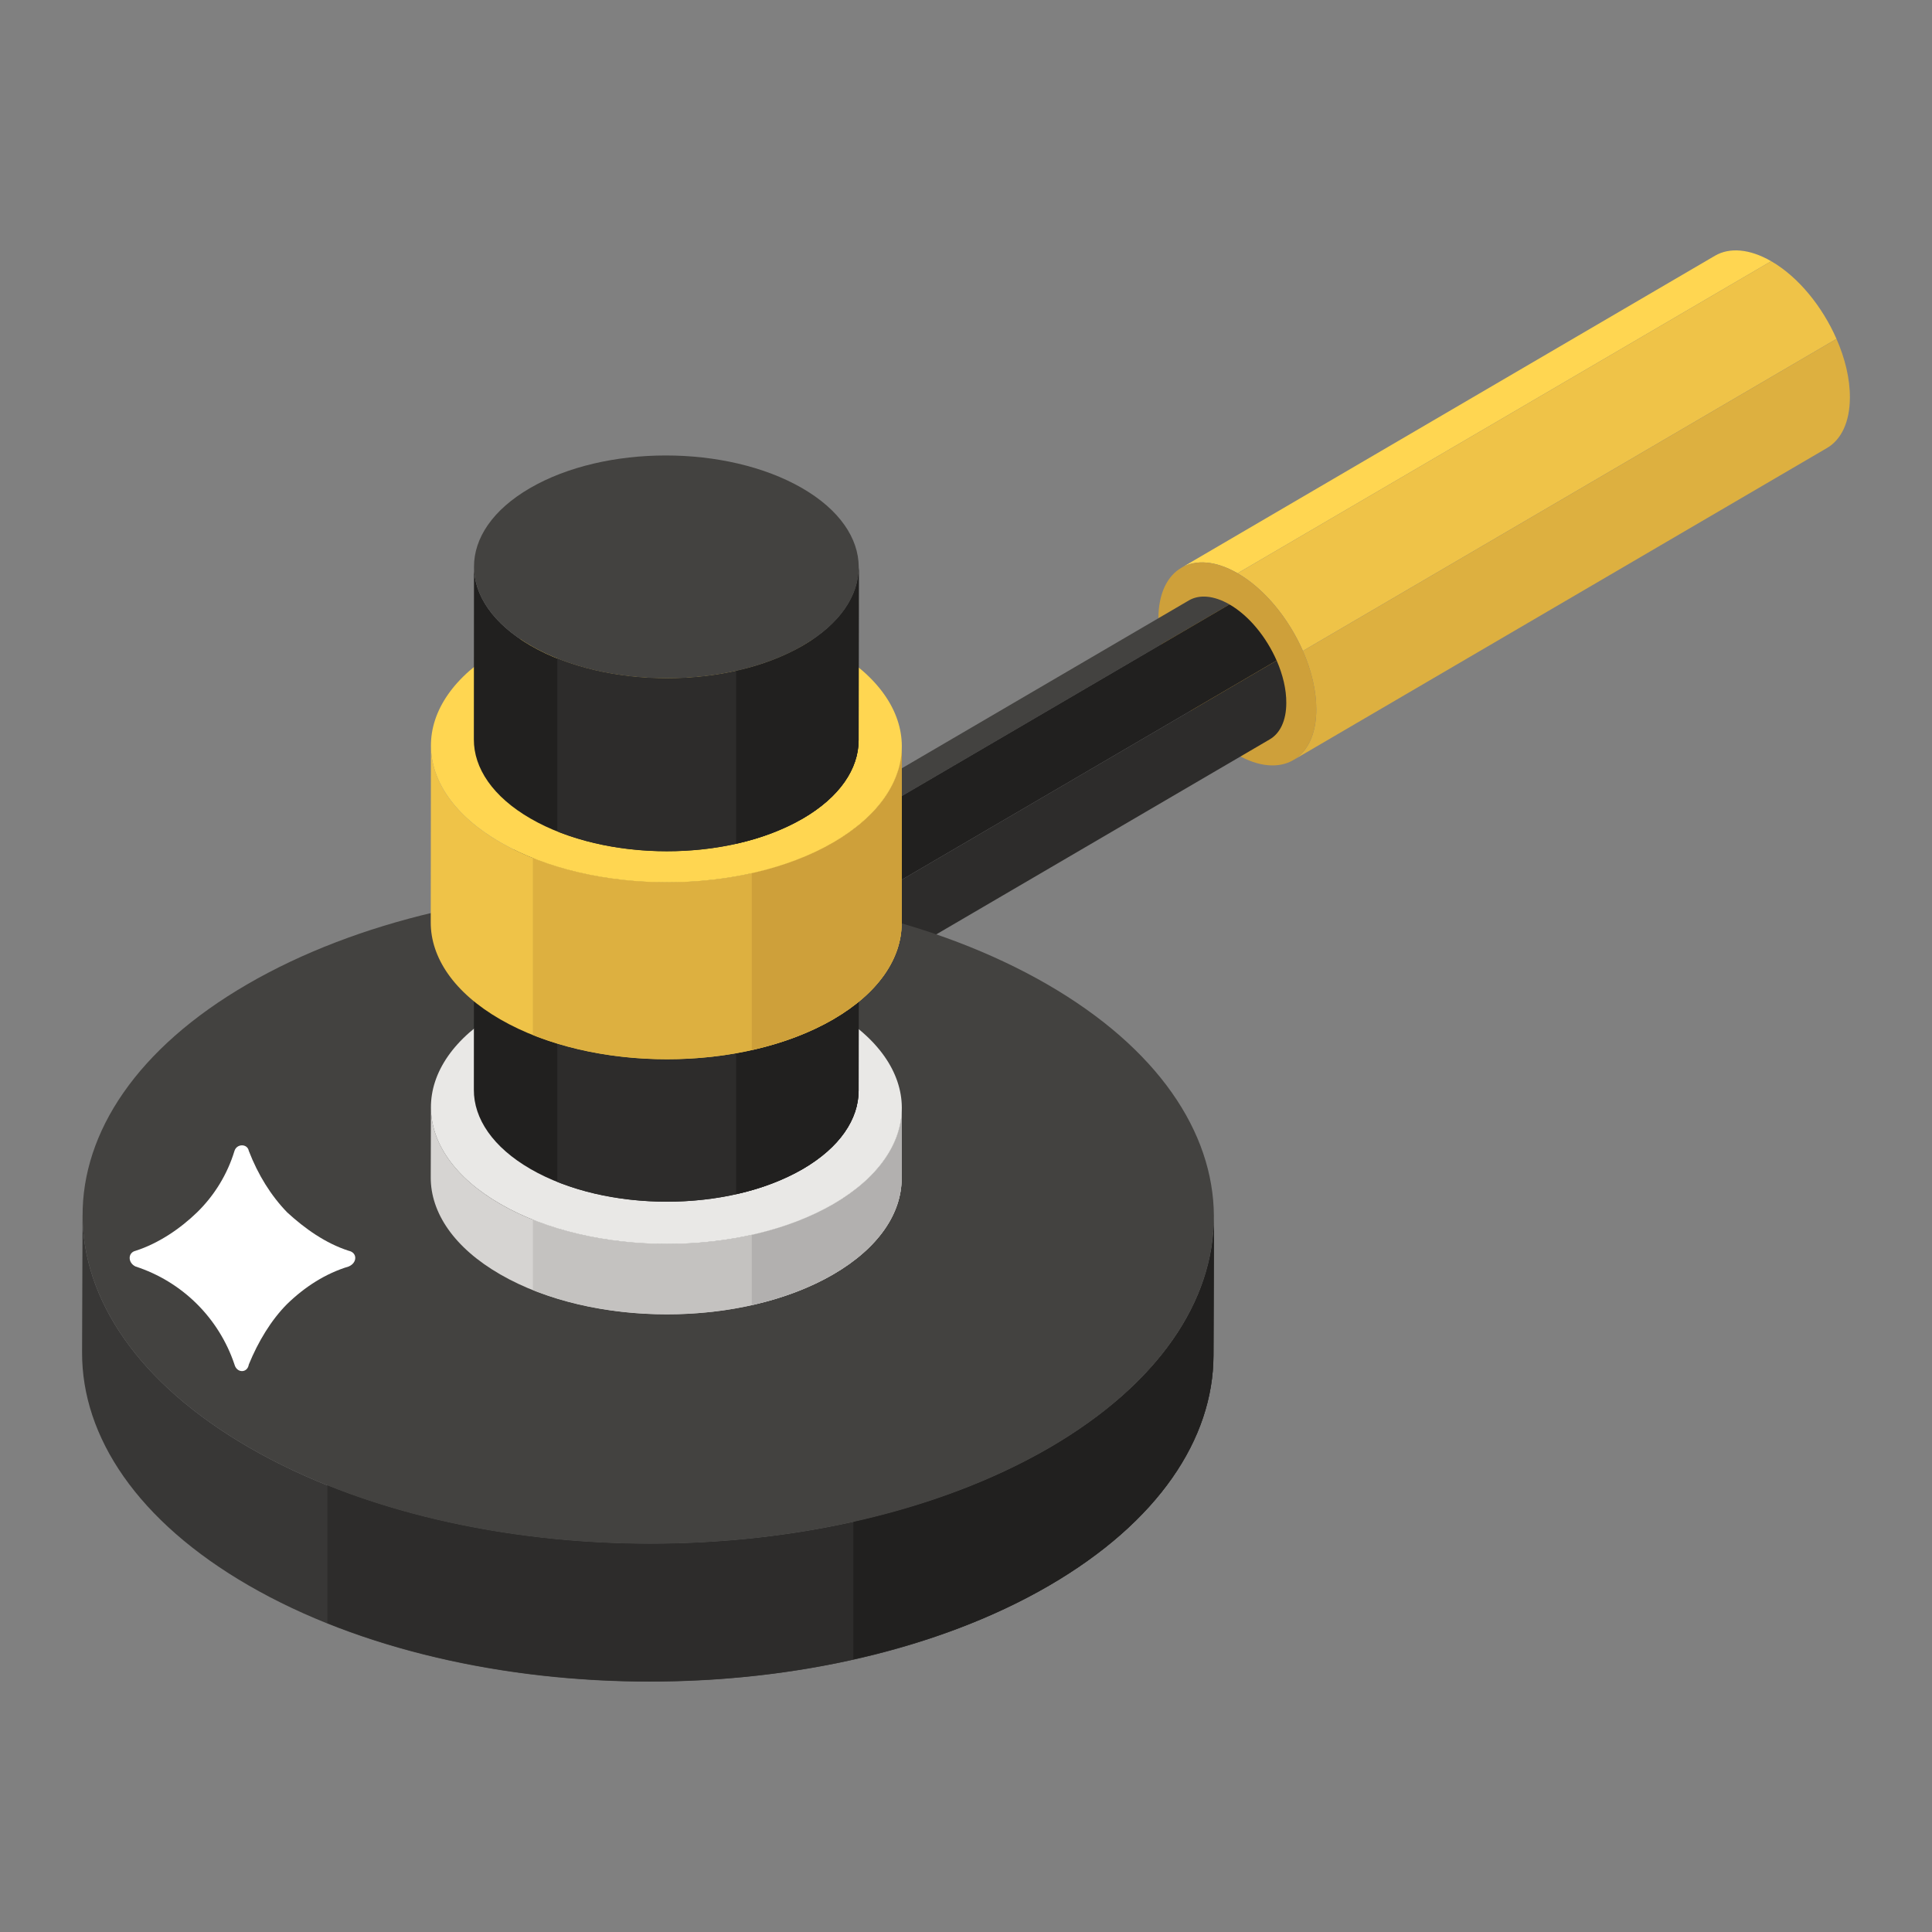 <svg width="60" height="60" viewBox="0 0 60 60" fill="none" xmlns="http://www.w3.org/2000/svg">
<rect x="0" y="0" width="60" height="60" fill="#808080" stroke="none"/>
<path d="M53.262 7.941L36.69 17.632C37.135 17.372 37.753 17.409 38.435 17.803L55.006 8.112C54.325 7.72 53.708 7.682 53.262 7.941Z" fill="#FFD651"/>
<path d="M38.435 17.803L55.006 8.112C55.851 8.599 56.595 9.522 57.034 10.524L40.463 20.214C40.023 19.212 39.279 18.29 38.435 17.803Z" fill="#EFC348"/>
<path d="M40.879 22.036C40.88 21.452 40.727 20.819 40.462 20.215L57.034 10.525C57.299 11.128 57.453 11.761 57.45 12.346C57.448 13.117 57.175 13.66 56.736 13.915L40.165 23.606C40.604 23.35 40.877 22.808 40.879 22.036Z" fill="#DDB040"/>
<path d="M38.435 17.803C37.08 17.021 35.98 17.648 35.975 19.204C35.971 20.759 37.064 22.653 38.419 23.435C39.772 24.216 40.876 23.59 40.879 22.036C40.884 20.479 39.788 18.583 38.435 17.803Z" fill="#CEA03A"/>
<path d="M36.922 18.646L24.951 25.647C25.274 25.46 25.72 25.486 26.212 25.772L38.183 18.771C37.69 18.487 37.243 18.459 36.922 18.646Z" fill="#434240"/>
<path d="M26.212 25.771L38.182 18.771C38.793 19.122 39.33 19.79 39.647 20.513L27.676 27.513C27.359 26.788 26.821 26.123 26.212 25.771Z" fill="#21201F"/>
<path d="M27.977 28.828C27.968 28.374 27.865 27.926 27.676 27.513L39.648 20.513C39.838 20.949 39.95 21.406 39.947 21.829C39.947 22.386 39.749 22.779 39.431 22.963L27.461 29.963C27.778 29.778 27.976 29.385 27.977 28.828Z" fill="#2D2C2B"/>
<path d="M26.212 25.77C25.233 25.206 24.438 25.658 24.435 26.784C24.431 27.907 25.221 29.274 26.201 29.84C27.178 30.404 27.974 29.951 27.978 28.828C27.98 27.704 27.189 26.334 26.212 25.77Z" fill="#2D2C2B"/>
<path d="M37.7 37.811L37.686 42.095C37.679 44.683 35.976 47.269 32.577 49.244C25.739 53.218 14.615 53.218 7.733 49.244C4.27 47.245 2.541 44.622 2.549 42.002L2.564 37.718C2.557 40.338 4.285 42.961 7.748 44.96C14.631 48.934 25.753 48.934 32.592 44.96C35.992 42.984 37.694 40.399 37.7 37.811Z" fill="#383736"/>
<path d="M32.592 44.96C26.506 48.496 17.035 48.877 10.17 46.12V50.41C17.033 53.161 26.496 52.776 32.576 49.244C35.977 47.267 37.679 44.683 37.685 42.095L37.7 37.811C37.693 40.399 35.991 42.985 32.592 44.96Z" fill="#2D2C2B"/>
<path d="M32.592 44.96C30.805 45.998 28.722 46.757 26.502 47.252V51.531C28.716 51.037 30.794 50.28 32.576 49.244C35.977 47.267 37.679 44.683 37.685 42.095L37.7 37.811C37.693 40.399 35.991 42.985 32.592 44.96Z" fill="#21201F"/>
<path d="M32.595 44.961C25.752 48.934 14.629 48.934 7.75 44.961C0.864 40.988 0.835 34.546 7.671 30.573C14.514 26.593 25.63 26.593 32.517 30.566C39.395 34.539 39.43 40.981 32.595 44.961Z" fill="#434240"/>
<path d="M28.007 34.416L28.002 36.602C27.998 37.68 27.291 38.755 25.876 39.577C23.03 41.231 18.398 41.233 15.534 39.577C14.093 38.746 13.373 37.654 13.377 36.564L13.383 34.379C13.38 35.468 14.099 36.56 15.54 37.392C18.405 39.045 23.035 39.045 25.881 37.392C27.297 36.569 28.005 35.494 28.007 34.416Z" fill="#D6D4D2"/>
<path d="M25.881 37.392C23.349 38.864 19.406 39.023 16.549 37.875V40.063C19.406 41.209 23.344 41.048 25.876 39.577C27.291 38.755 27.998 37.68 28.002 36.602L28.008 34.417C28.005 35.493 27.297 36.569 25.881 37.392Z" fill="#C4C2C0"/>
<path d="M25.881 37.392C25.138 37.824 24.27 38.139 23.347 38.346V40.53C24.268 40.324 25.133 40.01 25.876 39.577C27.291 38.755 27.998 37.68 28.002 36.602L28.007 34.417C28.005 35.493 27.297 36.569 25.881 37.392Z" fill="#B2B0AF"/>
<path d="M25.883 37.392C23.034 39.045 18.404 39.045 15.541 37.392C12.675 35.74 12.663 33.057 15.508 31.404C18.357 29.747 22.984 29.747 25.85 31.4C28.714 33.054 28.727 35.736 25.883 37.392Z" fill="#E9E8E6"/>
<path d="M26.669 28.506L26.665 33.875C26.662 34.756 26.083 35.634 24.927 36.307C22.602 37.658 18.819 37.658 16.479 36.307C15.301 35.627 14.712 34.735 14.716 33.844L14.72 28.473C14.718 29.364 15.306 30.256 16.483 30.936C18.824 32.287 22.608 32.287 24.932 30.936C26.089 30.264 26.667 29.386 26.669 28.506Z" fill="#21201F"/>
<path d="M24.932 30.936C22.862 32.138 19.642 32.267 17.307 31.33V36.703C19.642 37.639 22.859 37.508 24.926 36.307C26.083 35.634 26.662 34.756 26.665 33.875L26.669 28.504C26.667 29.385 26.089 30.264 24.932 30.936Z" fill="#2D2C2B"/>
<path d="M24.932 30.936C24.285 31.299 23.587 31.562 22.861 31.715V37.084C23.585 36.931 24.282 36.669 24.927 36.307C26.083 35.634 26.662 34.756 26.665 33.875L26.669 28.504C26.667 29.385 26.089 30.264 24.932 30.936Z" fill="#21201F"/>
<path d="M24.933 30.936C22.606 32.287 18.823 32.287 16.484 30.936C14.142 29.585 14.133 27.394 16.457 26.043C18.784 24.69 22.564 24.69 24.907 26.041C27.245 27.392 27.258 29.583 24.933 30.936Z" fill="#434240"/>
<path d="M28.007 23.185L28.002 28.681C27.998 29.758 27.291 30.834 25.876 31.656C23.03 33.31 18.398 33.31 15.534 31.656C14.093 30.824 13.373 29.732 13.377 28.641L13.383 23.146C13.38 24.236 14.099 25.328 15.54 26.16C18.405 27.814 23.035 27.814 25.881 26.16C27.297 25.338 28.005 24.261 28.007 23.185Z" fill="#EFC348"/>
<path d="M25.881 26.16C23.349 27.632 19.406 27.79 16.549 26.643V32.142C19.406 33.286 23.344 33.127 25.876 31.656C27.291 30.834 27.998 29.758 28.002 28.681L28.008 23.185C28.005 24.261 27.297 25.338 25.881 26.16Z" fill="#DDB040"/>
<path d="M25.881 26.16C25.138 26.592 24.27 26.908 23.347 27.114V32.608C24.268 32.402 25.133 32.087 25.876 31.656C27.291 30.834 27.998 29.758 28.002 28.681L28.007 23.185C28.005 24.261 27.297 25.338 25.881 26.16Z" fill="#CEA03A"/>
<path d="M25.883 26.161C23.034 27.814 18.404 27.814 15.541 26.161C12.675 24.507 12.663 21.825 15.508 20.172C18.357 18.515 22.984 18.515 25.85 20.169C28.714 21.822 28.727 24.505 25.883 26.161Z" fill="#FFD651"/>
<path d="M26.669 17.621L26.665 22.992C26.662 23.872 26.083 24.752 24.927 25.423C22.602 26.775 18.819 26.775 16.479 25.423C15.301 24.744 14.712 23.852 14.716 22.961L14.72 17.589C14.718 18.48 15.306 19.372 16.483 20.052C18.824 21.404 22.608 21.403 24.932 20.052C26.089 19.38 26.667 18.502 26.669 17.621Z" fill="#21201F"/>
<path d="M24.932 20.052C22.862 21.255 19.642 21.384 17.307 20.446V25.819C19.642 26.755 22.859 26.625 24.926 25.423C26.083 24.752 26.662 23.872 26.665 22.992L26.669 17.621C26.667 18.501 26.089 19.38 24.932 20.052Z" fill="#2D2C2B"/>
<path d="M24.932 20.052C24.285 20.416 23.587 20.678 22.861 20.831V26.201C23.585 26.048 24.282 25.785 24.927 25.423C26.083 24.752 26.662 23.872 26.665 22.992L26.669 17.621C26.667 18.501 26.089 19.38 24.932 20.052Z" fill="#21201F"/>
<path d="M24.933 20.052C22.606 21.403 18.823 21.403 16.484 20.052C14.142 18.702 14.133 16.51 16.457 15.16C18.784 13.807 22.564 13.807 24.907 15.157C27.245 16.508 27.258 18.7 24.933 20.052Z" fill="#434240"/>
<path d="M10.829 39.332C10.112 39.547 9.465 39.965 8.919 40.495C8.417 40.998 8.014 41.673 7.727 42.376C7.684 42.649 7.354 42.649 7.282 42.376C7.044 41.664 6.641 41.017 6.108 40.489C5.574 39.96 4.923 39.564 4.209 39.332C3.966 39.217 3.966 38.902 4.209 38.845C4.928 38.614 5.601 38.154 6.119 37.652C6.661 37.123 7.062 36.467 7.282 35.742C7.354 35.512 7.684 35.512 7.727 35.742C8.015 36.489 8.417 37.134 8.919 37.652C9.465 38.154 10.112 38.614 10.829 38.844C11.101 38.9 11.101 39.217 10.829 39.332Z" fill="white"/>
</svg>

